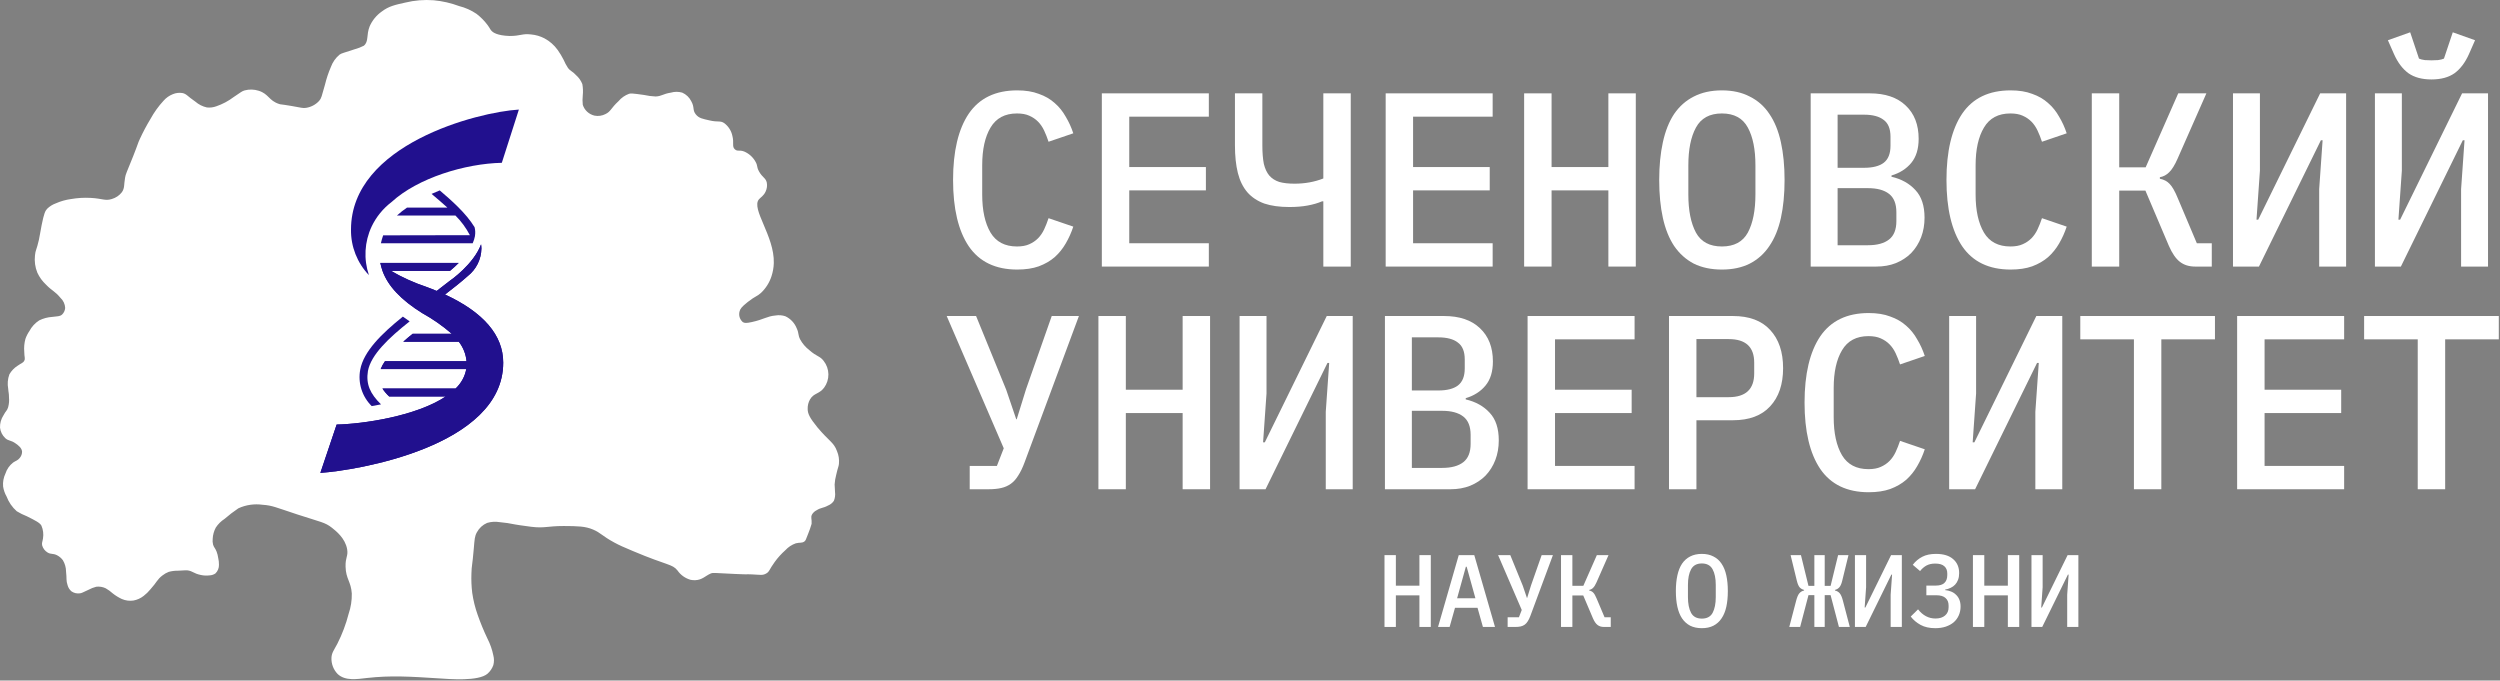 <?xml version="1.0" encoding="UTF-8"?> <svg xmlns="http://www.w3.org/2000/svg" width="180" height="49" viewBox="0 0 180 49" fill="none"><rect x="0" y="0" width="180" height="49" fill="#808080" stroke="none"/><g clip-path="url(#clip0_19_3134)"><path d="M16.166 37.362C15.916 37.523 15.703 37.734 15.54 37.981C15.404 38.232 15.327 38.509 15.314 38.793C15.297 38.933 15.306 39.076 15.342 39.214C15.405 39.427 15.492 39.452 15.596 39.718C15.65 39.862 15.688 40.012 15.709 40.164C15.749 40.329 15.768 40.499 15.765 40.669C15.768 40.784 15.746 40.898 15.703 41.004C15.659 41.111 15.594 41.207 15.511 41.288C15.386 41.373 15.24 41.421 15.088 41.427C14.879 41.453 14.667 41.444 14.461 41.399C13.919 41.288 13.897 41.115 13.474 41.062C13.445 41.062 13.239 41.062 12.828 41.09C12.599 41.087 12.372 41.115 12.151 41.173C11.989 41.235 11.838 41.321 11.703 41.427C11.317 41.715 11.295 41.919 10.828 42.433C10.686 42.608 10.524 42.766 10.345 42.904C10.132 43.073 9.88 43.187 9.612 43.238C9.326 43.281 9.033 43.243 8.769 43.127C8.535 43.018 8.315 42.882 8.113 42.721C7.959 42.581 7.79 42.459 7.609 42.356C7.399 42.255 7.163 42.217 6.932 42.245C6.735 42.295 6.545 42.37 6.367 42.467C5.922 42.672 5.885 42.706 5.74 42.721C5.532 42.749 5.32 42.698 5.148 42.579C5.01 42.462 4.911 42.307 4.866 42.133C4.747 41.792 4.816 41.666 4.756 41.152C4.754 40.866 4.676 40.587 4.53 40.34C4.42 40.189 4.275 40.065 4.107 39.978C3.794 39.823 3.687 39.932 3.43 39.783C3.24 39.669 3.1 39.489 3.038 39.279C2.994 39.096 3.06 39.006 3.095 38.774C3.148 38.46 3.109 38.138 2.982 37.845C2.869 37.641 2.559 37.483 1.938 37.173C1.684 37.074 1.44 36.953 1.208 36.811C0.879 36.521 0.628 36.157 0.474 35.749C0.346 35.524 0.261 35.277 0.223 35.022C0.196 34.703 0.255 34.382 0.393 34.093C0.492 33.783 0.683 33.509 0.941 33.306C1.136 33.17 1.27 33.164 1.421 32.972C1.529 32.847 1.589 32.688 1.59 32.523C1.571 32.251 1.32 32.068 1.139 31.938C0.769 31.669 0.628 31.771 0.377 31.545C0.166 31.344 0.033 31.077 0.001 30.79C-0.009 30.473 0.079 30.16 0.255 29.895C0.424 29.564 0.512 29.585 0.59 29.306C0.651 29.078 0.67 28.842 0.647 28.607C0.647 28.297 0.609 28.269 0.59 27.988C0.525 27.642 0.554 27.285 0.675 26.954C0.818 26.703 1.021 26.49 1.267 26.334C1.531 26.145 1.659 26.139 1.747 25.972C1.835 25.805 1.747 25.721 1.747 25.328C1.719 25.016 1.748 24.702 1.831 24.399C1.9 24.2 1.996 24.01 2.117 23.836C2.281 23.524 2.524 23.26 2.822 23.068C3.115 22.923 3.435 22.838 3.762 22.817C4.129 22.765 4.298 22.796 4.468 22.65C4.6 22.524 4.68 22.354 4.693 22.173C4.68 21.897 4.559 21.636 4.355 21.446C3.947 20.954 3.744 20.944 3.314 20.495C3.05 20.25 2.837 19.955 2.687 19.629C2.528 19.236 2.47 18.81 2.518 18.39C2.552 17.997 2.637 18 2.8 17.273C2.894 16.852 2.869 16.845 2.998 16.207C3.17 15.356 3.255 15.186 3.393 15.034C3.57 14.859 3.784 14.725 4.019 14.641C4.368 14.486 4.738 14.382 5.117 14.331C5.581 14.251 6.053 14.223 6.524 14.248C7.392 14.294 7.562 14.48 8.044 14.331C8.336 14.248 8.594 14.075 8.778 13.836C8.988 13.526 8.913 13.322 9.004 12.802C9.057 12.492 9.095 12.492 9.593 11.235C9.972 10.276 9.906 10.356 10.073 9.997C10.299 9.508 10.552 9.031 10.831 8.57C11.089 8.096 11.405 7.655 11.772 7.257C11.954 7.047 12.185 6.883 12.446 6.78C12.659 6.691 12.893 6.662 13.123 6.697C13.436 6.756 13.489 6.926 14.063 7.316C14.301 7.523 14.587 7.668 14.897 7.737C15.126 7.762 15.358 7.733 15.574 7.653C16.026 7.498 16.449 7.272 16.828 6.985C17.37 6.629 17.408 6.567 17.618 6.508C17.951 6.419 18.303 6.429 18.63 6.536C19.351 6.762 19.345 7.242 20.094 7.486C20.245 7.536 20.144 7.486 20.966 7.626C21.712 7.756 21.806 7.802 22.038 7.765C22.4 7.709 22.732 7.532 22.978 7.263C23.147 7.068 23.154 6.954 23.401 6.087C23.505 5.657 23.645 5.236 23.821 4.83C23.946 4.48 24.163 4.17 24.451 3.932C24.633 3.811 24.702 3.83 25.549 3.542C25.773 3.482 25.991 3.398 26.198 3.291C26.564 2.982 26.36 2.533 26.617 1.892C26.805 1.465 27.108 1.096 27.492 0.827C27.987 0.449 28.451 0.347 29.182 0.186C29.85 0.023 30.54 -0.033 31.226 0.019C31.852 0.077 32.468 0.217 33.056 0.437C33.505 0.549 33.929 0.739 34.31 0.997C34.613 1.23 34.882 1.503 35.109 1.808C35.313 2.087 35.282 2.118 35.423 2.254C35.492 2.319 35.783 2.564 36.692 2.591C37.498 2.591 37.592 2.403 38.238 2.48C38.573 2.51 38.899 2.605 39.197 2.759C39.577 2.961 39.904 3.249 40.153 3.598C40.312 3.82 40.453 4.054 40.576 4.297C40.663 4.502 40.768 4.699 40.89 4.886C41.087 5.146 41.203 5.112 41.479 5.415C41.68 5.591 41.834 5.812 41.93 6.059C41.977 6.327 41.987 6.6 41.959 6.87C41.935 7.093 41.935 7.319 41.959 7.542C42.018 7.734 42.128 7.907 42.275 8.044C42.423 8.181 42.605 8.278 42.802 8.325C43.07 8.379 43.349 8.339 43.592 8.214C43.984 8.028 43.974 7.799 44.532 7.285C44.734 7.044 44.997 6.861 45.294 6.752C45.416 6.721 45.523 6.715 46.363 6.836C46.64 6.897 46.922 6.935 47.206 6.947C47.655 6.926 47.708 6.765 48.307 6.669C48.573 6.592 48.855 6.592 49.121 6.669C49.404 6.794 49.634 7.013 49.77 7.288C50.021 7.734 49.849 7.907 50.084 8.217C50.319 8.526 50.604 8.554 51.071 8.666C51.698 8.817 51.843 8.666 52.14 8.861C52.446 9.089 52.657 9.419 52.733 9.79C52.861 10.288 52.692 10.545 52.899 10.74C53.106 10.935 53.212 10.771 53.576 10.907C53.922 11.053 54.209 11.309 54.391 11.635C54.573 11.944 54.457 11.988 54.645 12.335C54.889 12.787 55.131 12.799 55.209 13.146C55.25 13.364 55.22 13.589 55.125 13.79C54.987 14.099 54.764 14.211 54.645 14.35C54.059 15.04 55.77 16.997 55.714 18.938C55.705 19.261 55.649 19.581 55.548 19.889C55.4 20.347 55.138 20.761 54.786 21.093C54.491 21.359 54.419 21.291 53.846 21.737C53.379 22.102 53.291 22.257 53.253 22.406C53.211 22.544 53.211 22.691 53.25 22.83C53.291 22.968 53.37 23.093 53.479 23.189C53.601 23.269 53.745 23.273 54.128 23.189C54.996 23 55.219 22.768 55.842 22.715C56.078 22.675 56.321 22.694 56.548 22.771C56.921 22.948 57.212 23.257 57.363 23.638C57.538 24.016 57.435 24.09 57.617 24.449C57.779 24.741 58 24.998 58.265 25.204C58.83 25.703 59.021 25.613 59.306 25.988C59.521 26.263 59.64 26.6 59.645 26.948C59.65 27.295 59.541 27.635 59.334 27.916C58.977 28.387 58.595 28.288 58.322 28.756C58.201 28.969 58.142 29.211 58.153 29.455C58.153 29.765 58.284 30.074 58.855 30.771C59.695 31.777 60.03 31.839 60.262 32.477C60.387 32.77 60.435 33.089 60.403 33.406C60.378 33.619 60.334 33.622 60.206 34.189C60.144 34.418 60.107 34.652 60.093 34.888C60.093 35.111 60.121 35.124 60.121 35.421C60.151 35.639 60.122 35.862 60.036 36.065C59.934 36.215 59.787 36.332 59.617 36.399C59.253 36.598 59.115 36.536 58.798 36.737C58.658 36.805 58.541 36.913 58.463 37.047C58.353 37.26 58.463 37.356 58.435 37.718C58.364 37.965 58.279 38.208 58.181 38.446C58.024 38.864 58.002 38.916 57.927 38.978C57.751 39.118 57.598 39.043 57.3 39.118C57.008 39.219 56.748 39.392 56.541 39.619C56.257 39.872 56.002 40.154 55.78 40.461C55.375 41.012 55.413 41.161 55.153 41.3C54.892 41.44 54.767 41.384 54.14 41.356C53.513 41.328 54.14 41.381 52.927 41.325C51.36 41.26 51.36 41.214 51.156 41.3C50.783 41.464 50.56 41.755 50.056 41.774C49.943 41.778 49.831 41.769 49.72 41.746C49.337 41.637 49.004 41.4 48.78 41.074C48.394 40.597 48.106 40.746 45.57 39.675C44.921 39.403 44.589 39.26 44.219 39.056C43.325 38.569 43.26 38.365 42.699 38.127C42.137 37.889 41.608 37.879 40.589 37.873C39.398 37.873 39.219 38.046 38.254 37.929C37.627 37.854 37.097 37.762 37.097 37.762C36.726 37.683 36.35 37.627 35.971 37.594C35.671 37.544 35.363 37.562 35.072 37.65C34.757 37.785 34.499 38.022 34.338 38.322C34.175 38.61 34.172 38.82 34.113 39.495C34.003 40.805 33.959 40.672 33.943 41.288C33.925 41.754 33.944 42.221 34 42.684C34.078 43.227 34.21 43.761 34.395 44.279C34.599 44.86 34.834 45.431 35.1 45.987C35.294 46.367 35.436 46.772 35.52 47.189C35.581 47.418 35.581 47.659 35.52 47.889C35.436 48.127 35.292 48.341 35.1 48.508C34.448 49.068 32.37 48.895 31.58 48.842C29.558 48.712 28.132 48.622 26.43 48.814C25.702 48.898 24.862 49.04 24.317 48.535C24.165 48.38 24.046 48.196 23.968 47.993C23.891 47.791 23.856 47.575 23.865 47.359C23.884 47 24.031 46.836 24.288 46.353C24.638 45.662 24.912 44.935 25.104 44.186C25.264 43.717 25.34 43.225 25.329 42.731C25.273 41.867 24.903 41.69 24.881 40.802C24.862 40.108 25.081 40.053 24.994 39.542C24.853 38.746 24.194 38.235 23.893 37.994C23.392 37.604 23.138 37.604 21.417 37.043C19.85 36.529 19.611 36.39 18.909 36.344C18.315 36.26 17.708 36.348 17.163 36.598C16.815 36.831 16.482 37.087 16.166 37.362Z" fill="white"></path><path d="M32.041 21.205C32.618 20.762 33.182 20.319 33.674 19.88C33.976 19.642 34.221 19.341 34.392 19C34.562 18.657 34.655 18.283 34.662 17.901C34.661 17.798 34.653 17.694 34.637 17.592C34.104 19.025 32.442 20.186 32.358 20.239C32.063 20.474 31.753 20.712 31.442 20.948C31.204 20.849 30.96 20.75 30.703 20.657C29.813 20.36 28.957 19.973 28.148 19.502H32.399C32.617 19.323 32.827 19.133 33.025 18.932H27.383C27.424 19.125 27.476 19.315 27.54 19.502C27.928 20.589 28.878 21.601 30.405 22.548C31.165 22.968 31.877 23.466 32.53 24.035H29.709C29.474 24.223 29.248 24.415 29.035 24.604H33.035C33.35 25.009 33.543 25.495 33.59 26.004H27.721C27.596 26.181 27.491 26.372 27.408 26.573H33.571C33.472 27.11 33.202 27.602 32.8 27.976H27.537C27.674 28.183 27.836 28.375 28.019 28.545H32.094C29.947 29.982 26.063 30.533 24.239 30.567L23.066 34.047C25.615 33.883 36.232 32.149 36.232 26.112C36.232 24.146 34.825 22.493 32.041 21.205Z" fill="#21108E"></path><path d="M29.495 23.139C29.326 23.025 29.163 22.913 29.007 22.796C27.464 24.034 26.185 25.3 25.938 26.607C25.848 27.079 25.877 27.565 26.02 28.023C26.164 28.482 26.419 28.899 26.762 29.239C26.985 29.201 27.21 29.158 27.433 29.115C26.659 28.356 26.333 27.666 26.492 26.706C26.712 25.542 27.985 24.334 29.495 23.139Z" fill="#21108E"></path><path d="M26.755 16.316C27.084 15.622 27.576 15.016 28.19 14.548C30.09 12.805 33.504 11.777 36.131 11.722L37.359 7.889C34.391 8.065 25.272 10.393 25.272 16.529C25.254 17.748 25.717 18.925 26.563 19.811C26.174 18.665 26.242 17.414 26.755 16.316Z" fill="#21108E"></path><path d="M32.041 21.205C32.618 20.762 33.182 20.319 33.674 19.88C33.976 19.642 34.221 19.341 34.392 19C34.562 18.657 34.655 18.283 34.662 17.901C34.661 17.798 34.653 17.694 34.637 17.592C34.104 19.025 32.442 20.186 32.358 20.239C32.063 20.474 31.753 20.712 31.442 20.948C31.204 20.849 30.96 20.75 30.703 20.657C29.813 20.36 28.957 19.973 28.148 19.502H32.399C32.617 19.323 32.827 19.133 33.025 18.932H27.383C27.424 19.125 27.476 19.315 27.54 19.502C27.928 20.589 28.878 21.601 30.405 22.548C31.165 22.968 31.877 23.466 32.53 24.035H29.709C29.474 24.223 29.248 24.415 29.035 24.604H33.035C33.35 25.009 33.543 25.495 33.59 26.004H27.721C27.596 26.181 27.491 26.372 27.408 26.573H33.571C33.472 27.11 33.202 27.602 32.8 27.976H27.537C27.674 28.183 27.836 28.375 28.019 28.545H32.094C29.947 29.982 26.063 30.533 24.239 30.567L23.066 34.047C25.615 33.883 36.232 32.149 36.232 26.112C36.232 24.146 34.825 22.493 32.041 21.205Z" fill="#21108E"></path><path d="M27.424 17.514H34.035C34.06 17.456 34.082 17.397 34.101 17.337C34.114 17.312 34.125 17.285 34.132 17.257C34.16 17.172 34.182 17.085 34.198 16.997C34.197 16.991 34.197 16.984 34.198 16.978C34.231 16.772 34.222 16.561 34.17 16.359C33.543 15.328 32.474 14.406 31.662 13.709C31.465 13.79 31.267 13.873 31.073 13.96L31.229 14.093C31.543 14.347 31.856 14.635 32.211 14.947H29.305C29.05 15.12 28.808 15.311 28.581 15.517H32.791C33.209 15.933 33.559 16.411 33.831 16.932L27.587 16.944C27.522 17.131 27.468 17.321 27.424 17.514Z" fill="#21108E"></path><path d="M73.24 19.408C71.677 19.408 70.513 18.848 69.749 17.729C68.997 16.609 68.621 15.018 68.621 12.957C68.621 10.897 68.997 9.306 69.749 8.187C70.513 7.067 71.677 6.507 73.24 6.507C73.839 6.507 74.356 6.59 74.791 6.757C75.238 6.912 75.62 7.132 75.937 7.418C76.254 7.692 76.519 8.02 76.731 8.401C76.954 8.77 77.136 9.169 77.277 9.598L75.496 10.206C75.402 9.92 75.296 9.652 75.179 9.402C75.061 9.151 74.915 8.937 74.738 8.758C74.562 8.58 74.351 8.437 74.104 8.329C73.869 8.222 73.575 8.169 73.222 8.169C72.353 8.169 71.718 8.508 71.318 9.187C70.919 9.854 70.719 10.76 70.719 11.903V14.012C70.719 15.155 70.919 16.067 71.318 16.746C71.718 17.413 72.353 17.746 73.222 17.746C73.575 17.746 73.869 17.693 74.104 17.586C74.351 17.478 74.562 17.335 74.738 17.157C74.915 16.978 75.061 16.764 75.179 16.513C75.296 16.263 75.402 15.995 75.496 15.709L77.277 16.317C77.136 16.746 76.954 17.151 76.731 17.532C76.519 17.901 76.254 18.229 75.937 18.515C75.62 18.789 75.238 19.009 74.791 19.176C74.356 19.331 73.839 19.408 73.24 19.408Z" fill="white"></path><path d="M79.332 19.193V6.721H87.036V8.4H81.306V12.028H86.824V13.707H81.306V17.514H87.036V19.193H79.332Z" fill="white"></path><path d="M95.28 14.494H95.192C94.886 14.625 94.54 14.726 94.152 14.797C93.764 14.869 93.323 14.905 92.829 14.905C92.124 14.905 91.525 14.821 91.031 14.655C90.538 14.476 90.132 14.208 89.815 13.85C89.498 13.481 89.268 13.017 89.127 12.457C88.986 11.897 88.916 11.23 88.916 10.455V6.721H90.89V10.473C90.89 10.997 90.926 11.438 90.996 11.796C91.079 12.141 91.208 12.421 91.384 12.635C91.572 12.85 91.813 13.005 92.107 13.1C92.401 13.183 92.765 13.225 93.2 13.225C93.952 13.225 94.645 13.1 95.28 12.85V6.721H97.254V19.193H95.28V14.494Z" fill="white"></path><path d="M99.768 19.193V6.721H107.471V8.4H101.742V12.028H107.26V13.707H101.742V17.514H107.471V19.193H99.768Z" fill="white"></path><path d="M115.803 13.707H111.713V19.193H109.738V6.721H111.713V12.028H115.803V6.721H117.777V19.193H115.803V13.707Z" fill="white"></path><path d="M123.976 19.408C123.2 19.408 122.524 19.265 121.949 18.979C121.385 18.682 120.914 18.259 120.538 17.711C120.174 17.163 119.904 16.49 119.727 15.691C119.551 14.893 119.463 13.982 119.463 12.957C119.463 11.945 119.551 11.04 119.727 10.241C119.904 9.431 120.174 8.752 120.538 8.204C120.914 7.656 121.385 7.239 121.949 6.954C122.524 6.656 123.2 6.507 123.976 6.507C124.752 6.507 125.421 6.656 125.986 6.954C126.562 7.239 127.032 7.656 127.396 8.204C127.772 8.752 128.048 9.431 128.225 10.241C128.401 11.04 128.489 11.945 128.489 12.957C128.489 13.982 128.401 14.893 128.225 15.691C128.048 16.49 127.772 17.163 127.396 17.711C127.032 18.259 126.562 18.682 125.986 18.979C125.421 19.265 124.752 19.408 123.976 19.408ZM123.976 17.746C124.857 17.746 125.48 17.413 125.845 16.746C126.209 16.067 126.391 15.149 126.391 13.994V11.903C126.391 10.76 126.209 9.854 125.845 9.187C125.48 8.508 124.857 8.169 123.976 8.169C123.095 8.169 122.472 8.508 122.107 9.187C121.743 9.854 121.561 10.76 121.561 11.903V14.012C121.561 15.155 121.743 16.067 122.107 16.746C122.472 17.413 123.095 17.746 123.976 17.746Z" fill="white"></path><path d="M130.369 6.721H134.618C135.734 6.721 136.598 7.013 137.209 7.596C137.832 8.18 138.143 8.978 138.143 9.991C138.143 10.717 137.967 11.295 137.615 11.724C137.262 12.153 136.786 12.457 136.187 12.635V12.725C136.904 12.892 137.48 13.213 137.914 13.69C138.349 14.154 138.567 14.815 138.567 15.673C138.567 16.185 138.484 16.656 138.32 17.085C138.155 17.514 137.92 17.889 137.615 18.21C137.309 18.52 136.939 18.764 136.504 18.943C136.081 19.11 135.611 19.193 135.094 19.193H130.369V6.721ZM134.494 17.657C135.153 17.657 135.658 17.52 136.01 17.245C136.363 16.971 136.539 16.531 136.539 15.923V15.28C136.539 14.672 136.363 14.232 136.01 13.958C135.658 13.684 135.153 13.547 134.494 13.547H132.308V17.657H134.494ZM134.212 12.081C134.835 12.081 135.305 11.962 135.623 11.724C135.952 11.474 136.116 11.063 136.116 10.491V9.848C136.116 9.276 135.952 8.871 135.623 8.633C135.305 8.383 134.835 8.257 134.212 8.257H132.308V12.081H134.212Z" fill="white"></path><path d="M144.765 19.408C143.202 19.408 142.038 18.848 141.275 17.729C140.523 16.609 140.146 15.018 140.146 12.957C140.146 10.897 140.523 9.306 141.275 8.187C142.038 7.067 143.202 6.507 144.765 6.507C145.364 6.507 145.882 6.59 146.317 6.757C146.763 6.912 147.145 7.132 147.462 7.418C147.78 7.692 148.044 8.02 148.256 8.401C148.479 8.77 148.661 9.169 148.802 9.598L147.022 10.206C146.928 9.92 146.822 9.652 146.704 9.402C146.587 9.151 146.44 8.937 146.264 8.758C146.087 8.58 145.876 8.437 145.629 8.329C145.394 8.222 145.1 8.169 144.748 8.169C143.878 8.169 143.243 8.508 142.844 9.187C142.444 9.854 142.244 10.76 142.244 11.903V14.012C142.244 15.155 142.444 16.067 142.844 16.746C143.243 17.413 143.878 17.746 144.748 17.746C145.1 17.746 145.394 17.693 145.629 17.586C145.876 17.478 146.087 17.335 146.264 17.157C146.44 16.978 146.587 16.764 146.704 16.513C146.822 16.263 146.928 15.995 147.022 15.709L148.802 16.317C148.661 16.746 148.479 17.151 148.256 17.532C148.044 17.901 147.78 18.229 147.462 18.515C147.145 18.789 146.763 19.009 146.317 19.176C145.882 19.331 145.364 19.408 144.765 19.408Z" fill="white"></path><path d="M150.609 6.721H152.584V12.046H154.488L156.833 6.721H158.86L156.78 11.438C156.58 11.891 156.38 12.212 156.18 12.403C155.992 12.594 155.769 12.713 155.51 12.76V12.868C155.804 12.927 156.039 13.052 156.215 13.243C156.403 13.434 156.597 13.773 156.797 14.261L158.172 17.514H159.248V19.193H158.049C157.614 19.193 157.25 19.08 156.956 18.854C156.662 18.627 156.398 18.246 156.163 17.71L154.47 13.725H152.584V19.193H150.609V6.721Z" fill="white"></path><path d="M160.775 6.721H162.714V12.296L162.468 15.816H162.591L167.051 6.721H168.92V19.193H166.981V13.618L167.228 10.098H167.104L162.644 19.193H160.775V6.721Z" fill="white"></path><path d="M170.994 6.721H172.933V12.296L172.686 15.816H172.81L177.27 6.721H179.138V19.194H177.199V13.618L177.446 10.098H177.323L172.863 19.194H170.994V6.721ZM175.066 5.72C174.385 5.72 173.832 5.571 173.409 5.274C172.986 4.964 172.639 4.505 172.369 3.898L171.928 2.897L173.533 2.325L174.167 4.219C174.273 4.267 174.414 4.303 174.59 4.327C174.767 4.338 174.925 4.344 175.066 4.344C175.207 4.344 175.366 4.338 175.542 4.327C175.718 4.303 175.86 4.267 175.965 4.219L176.6 2.325L178.204 2.897L177.764 3.898C177.493 4.505 177.146 4.964 176.723 5.274C176.3 5.571 175.748 5.72 175.066 5.72Z" fill="white"></path><path d="M69.819 33.546H71.776L72.27 32.277L68.162 22.753H70.278L72.446 28.06L73.169 30.186H73.204L73.874 28.024L75.725 22.753H77.682L73.768 33.296C73.627 33.677 73.474 33.993 73.31 34.243C73.157 34.493 72.981 34.69 72.781 34.832C72.581 34.975 72.352 35.077 72.093 35.136C71.835 35.196 71.529 35.226 71.176 35.226H69.819V33.546Z" fill="white"></path><path d="M85.15 29.74H81.06V35.226H79.086V22.753H81.06V28.06H85.15V22.753H87.125V35.226H85.15V29.74Z" fill="white"></path><path d="M89.25 22.753H91.189V28.328L90.942 31.848H91.066L95.526 22.753H97.395V35.226H95.455V29.65L95.702 26.13H95.579L91.119 35.226H89.25V22.753Z" fill="white"></path><path d="M99.715 22.753H103.963C105.08 22.753 105.944 23.045 106.555 23.629C107.178 24.212 107.489 25.011 107.489 26.023C107.489 26.75 107.313 27.328 106.96 27.756C106.608 28.185 106.132 28.489 105.532 28.668V28.757C106.249 28.924 106.825 29.245 107.26 29.722C107.695 30.186 107.912 30.848 107.912 31.706C107.912 32.218 107.83 32.688 107.665 33.117C107.501 33.546 107.266 33.921 106.96 34.243C106.655 34.552 106.284 34.797 105.85 34.975C105.427 35.142 104.956 35.226 104.439 35.226H99.715V22.753ZM103.84 33.689C104.498 33.689 105.003 33.552 105.356 33.278C105.709 33.004 105.885 32.563 105.885 31.955V31.312C105.885 30.705 105.709 30.264 105.356 29.99C105.003 29.716 104.498 29.579 103.84 29.579H101.654V33.689H103.84ZM103.558 28.114C104.181 28.114 104.651 27.995 104.968 27.756C105.297 27.506 105.462 27.095 105.462 26.523V25.88C105.462 25.308 105.297 24.903 104.968 24.665C104.651 24.415 104.181 24.29 103.558 24.29H101.654V28.114H103.558Z" fill="white"></path><path d="M109.986 35.226V22.753H117.69V24.433H111.961V28.06H117.479V29.74H111.961V33.546H117.69V35.226H109.986Z" fill="white"></path><path d="M120.168 35.226V22.753H124.769C125.944 22.753 126.838 23.087 127.449 23.754C128.072 24.421 128.383 25.338 128.383 26.506C128.383 27.673 128.072 28.59 127.449 29.257C126.838 29.924 125.944 30.258 124.769 30.258H122.143V35.226H120.168ZM122.143 28.596H124.469C125.692 28.596 126.303 28.024 126.303 26.881V26.113C126.303 24.981 125.692 24.415 124.469 24.415H122.143V28.596Z" fill="white"></path><path d="M134.547 35.441C132.984 35.441 131.82 34.88 131.056 33.761C130.304 32.641 129.928 31.051 129.928 28.99C129.928 26.929 130.304 25.339 131.056 24.219C131.82 23.099 132.984 22.539 134.547 22.539C135.146 22.539 135.663 22.622 136.098 22.789C136.545 22.944 136.927 23.165 137.244 23.45C137.561 23.724 137.826 24.052 138.037 24.433C138.261 24.803 138.443 25.202 138.584 25.63L136.803 26.238C136.709 25.952 136.603 25.684 136.486 25.434C136.368 25.184 136.222 24.969 136.045 24.791C135.869 24.612 135.657 24.469 135.411 24.362C135.175 24.255 134.882 24.201 134.529 24.201C133.659 24.201 133.025 24.54 132.625 25.219C132.226 25.886 132.026 26.792 132.026 27.935V30.044C132.026 31.188 132.226 32.099 132.625 32.778C133.025 33.445 133.659 33.779 134.529 33.779C134.882 33.779 135.175 33.725 135.411 33.618C135.657 33.511 135.869 33.368 136.045 33.189C136.222 33.01 136.368 32.796 136.486 32.546C136.603 32.295 136.709 32.028 136.803 31.742L138.584 32.349C138.443 32.778 138.261 33.183 138.037 33.564C137.826 33.934 137.561 34.261 137.244 34.547C136.927 34.821 136.545 35.041 136.098 35.208C135.663 35.363 135.146 35.441 134.547 35.441Z" fill="white"></path><path d="M140.34 22.753H142.279V28.328L142.032 31.848H142.155L146.616 22.753H148.484V35.226H146.545V29.65L146.792 26.13H146.668L142.208 35.226H140.34V22.753Z" fill="white"></path><path d="M155.616 24.433V35.226H153.642V24.433H149.781V22.753H159.477V24.433H155.616Z" fill="white"></path><path d="M161.074 35.226V22.753H168.778V24.433H163.049V28.06H168.566V29.74H163.049V33.546H168.778V35.226H161.074Z" fill="white"></path><path d="M176.052 24.433V35.226H174.077V24.433H170.217V22.753H179.913V24.433H176.052Z" fill="white"></path><path d="M102.198 42.866H100.502V45.14H99.684V39.969H100.502V42.169H102.198V39.969H103.017V45.14H102.198V42.866Z" fill="white"></path><path d="M106.77 45.14L106.382 43.762H104.76L104.372 45.14H103.539L105.03 39.969H106.148L107.64 45.14H106.77ZM105.6 40.806H105.542L104.913 43.073H106.229L105.6 40.806Z" fill="white"></path><path d="M108.55 44.444H109.362L109.566 43.918L107.863 39.969H108.741L109.639 42.169L109.939 43.051H109.954L110.232 42.155L110.999 39.969H111.81L110.188 44.34C110.129 44.498 110.066 44.629 109.998 44.733C109.934 44.837 109.861 44.918 109.778 44.977C109.696 45.036 109.6 45.078 109.493 45.103C109.386 45.128 109.259 45.14 109.113 45.14H108.55V44.444Z" fill="white"></path><path d="M112.393 39.969H113.211V42.177H114.001L114.973 39.969H115.813L114.951 41.925C114.868 42.113 114.785 42.246 114.702 42.325C114.624 42.404 114.532 42.453 114.424 42.473V42.517C114.546 42.542 114.644 42.594 114.717 42.673C114.795 42.752 114.875 42.893 114.958 43.096L115.528 44.444H115.974V45.14H115.477C115.297 45.14 115.146 45.093 115.024 44.999C114.902 44.906 114.793 44.748 114.695 44.525L113.993 42.873H113.211V45.14H112.393V39.969Z" fill="white"></path><path d="M122.533 45.229C122.211 45.229 121.931 45.17 121.692 45.051C121.458 44.928 121.264 44.753 121.108 44.525C120.957 44.298 120.845 44.019 120.771 43.688C120.698 43.357 120.662 42.98 120.662 42.555C120.662 42.135 120.698 41.76 120.771 41.428C120.845 41.093 120.957 40.811 121.108 40.584C121.264 40.357 121.458 40.184 121.692 40.065C121.931 39.942 122.211 39.88 122.533 39.88C122.855 39.88 123.132 39.942 123.366 40.065C123.605 40.184 123.8 40.357 123.951 40.584C124.107 40.811 124.222 41.093 124.295 41.428C124.368 41.76 124.404 42.135 124.404 42.555C124.404 42.98 124.368 43.357 124.295 43.688C124.222 44.019 124.107 44.298 123.951 44.525C123.8 44.753 123.605 44.928 123.366 45.051C123.132 45.17 122.855 45.229 122.533 45.229ZM122.533 44.54C122.898 44.54 123.157 44.402 123.308 44.126C123.459 43.844 123.535 43.463 123.535 42.984V42.118C123.535 41.643 123.459 41.268 123.308 40.991C123.157 40.71 122.898 40.569 122.533 40.569C122.168 40.569 121.909 40.71 121.758 40.991C121.607 41.268 121.532 41.643 121.532 42.118V42.992C121.532 43.466 121.607 43.844 121.758 44.126C121.909 44.402 122.168 44.54 122.533 44.54Z" fill="white"></path><path d="M130.634 42.851H130.21L129.61 45.14H128.828L129.325 43.244C129.389 42.997 129.464 42.821 129.552 42.718C129.64 42.614 129.754 42.547 129.895 42.517V42.473C129.769 42.443 129.664 42.384 129.581 42.295C129.498 42.201 129.43 42.046 129.376 41.828L128.923 39.969H129.669L130.21 42.184H130.634V39.969H131.379V42.184H131.803L132.344 39.969H133.09L132.636 41.828C132.583 42.046 132.512 42.201 132.425 42.295C132.342 42.384 132.239 42.443 132.118 42.473V42.517C132.259 42.547 132.373 42.614 132.461 42.718C132.549 42.821 132.624 42.997 132.688 43.244L133.185 45.14H132.403L131.803 42.851H131.379V45.14H130.634V42.851Z" fill="white"></path><path d="M133.555 39.969H134.359V42.28L134.256 43.74H134.307L136.157 39.969H136.932V45.14H136.127V42.829L136.23 41.369H136.179L134.329 45.14H133.555V39.969Z" fill="white"></path><path d="M139.341 45.229C138.922 45.229 138.569 45.15 138.281 44.992C137.994 44.834 137.758 44.634 137.572 44.392L138.099 43.873C138.445 44.313 138.864 44.533 139.356 44.533C139.648 44.533 139.877 44.461 140.043 44.318C140.213 44.175 140.299 43.977 140.299 43.725V43.599C140.299 43.367 140.226 43.187 140.08 43.059C139.938 42.925 139.714 42.858 139.407 42.858H138.698V42.162H139.378C139.661 42.162 139.867 42.098 139.999 41.969C140.135 41.841 140.204 41.653 140.204 41.406V41.288C140.204 41.065 140.133 40.893 139.992 40.769C139.851 40.641 139.634 40.577 139.341 40.577C139.083 40.577 138.866 40.626 138.691 40.725C138.52 40.823 138.372 40.954 138.245 41.117L137.719 40.666C137.914 40.413 138.143 40.221 138.406 40.087C138.669 39.949 138.998 39.88 139.392 39.88C139.933 39.88 140.345 40.006 140.628 40.258C140.915 40.505 141.059 40.841 141.059 41.265C141.059 41.448 141.032 41.609 140.979 41.747C140.93 41.88 140.859 41.997 140.767 42.095C140.679 42.189 140.572 42.266 140.445 42.325C140.323 42.384 140.192 42.426 140.05 42.451V42.488C140.206 42.503 140.35 42.537 140.481 42.592C140.618 42.646 140.735 42.723 140.832 42.822C140.935 42.915 141.015 43.034 141.074 43.177C141.132 43.315 141.161 43.481 141.161 43.673C141.161 43.906 141.117 44.118 141.03 44.311C140.947 44.498 140.828 44.661 140.672 44.8C140.516 44.933 140.323 45.039 140.094 45.118C139.87 45.192 139.619 45.229 139.341 45.229Z" fill="white"></path><path d="M144.565 42.866H142.869V45.14H142.051V39.969H142.869V42.169H144.565V39.969H145.384V45.14H144.565V42.866Z" fill="white"></path><path d="M146.266 39.969H147.07V42.28L146.967 43.74H147.018L148.868 39.969H149.643V45.14H148.838V42.829L148.941 41.369H148.89L147.04 45.14H146.266V39.969Z" fill="white"></path></g><defs><clipPath id="clip0_19_3134"><rect width="180" height="49" fill="white"></rect></clipPath></defs></svg> 